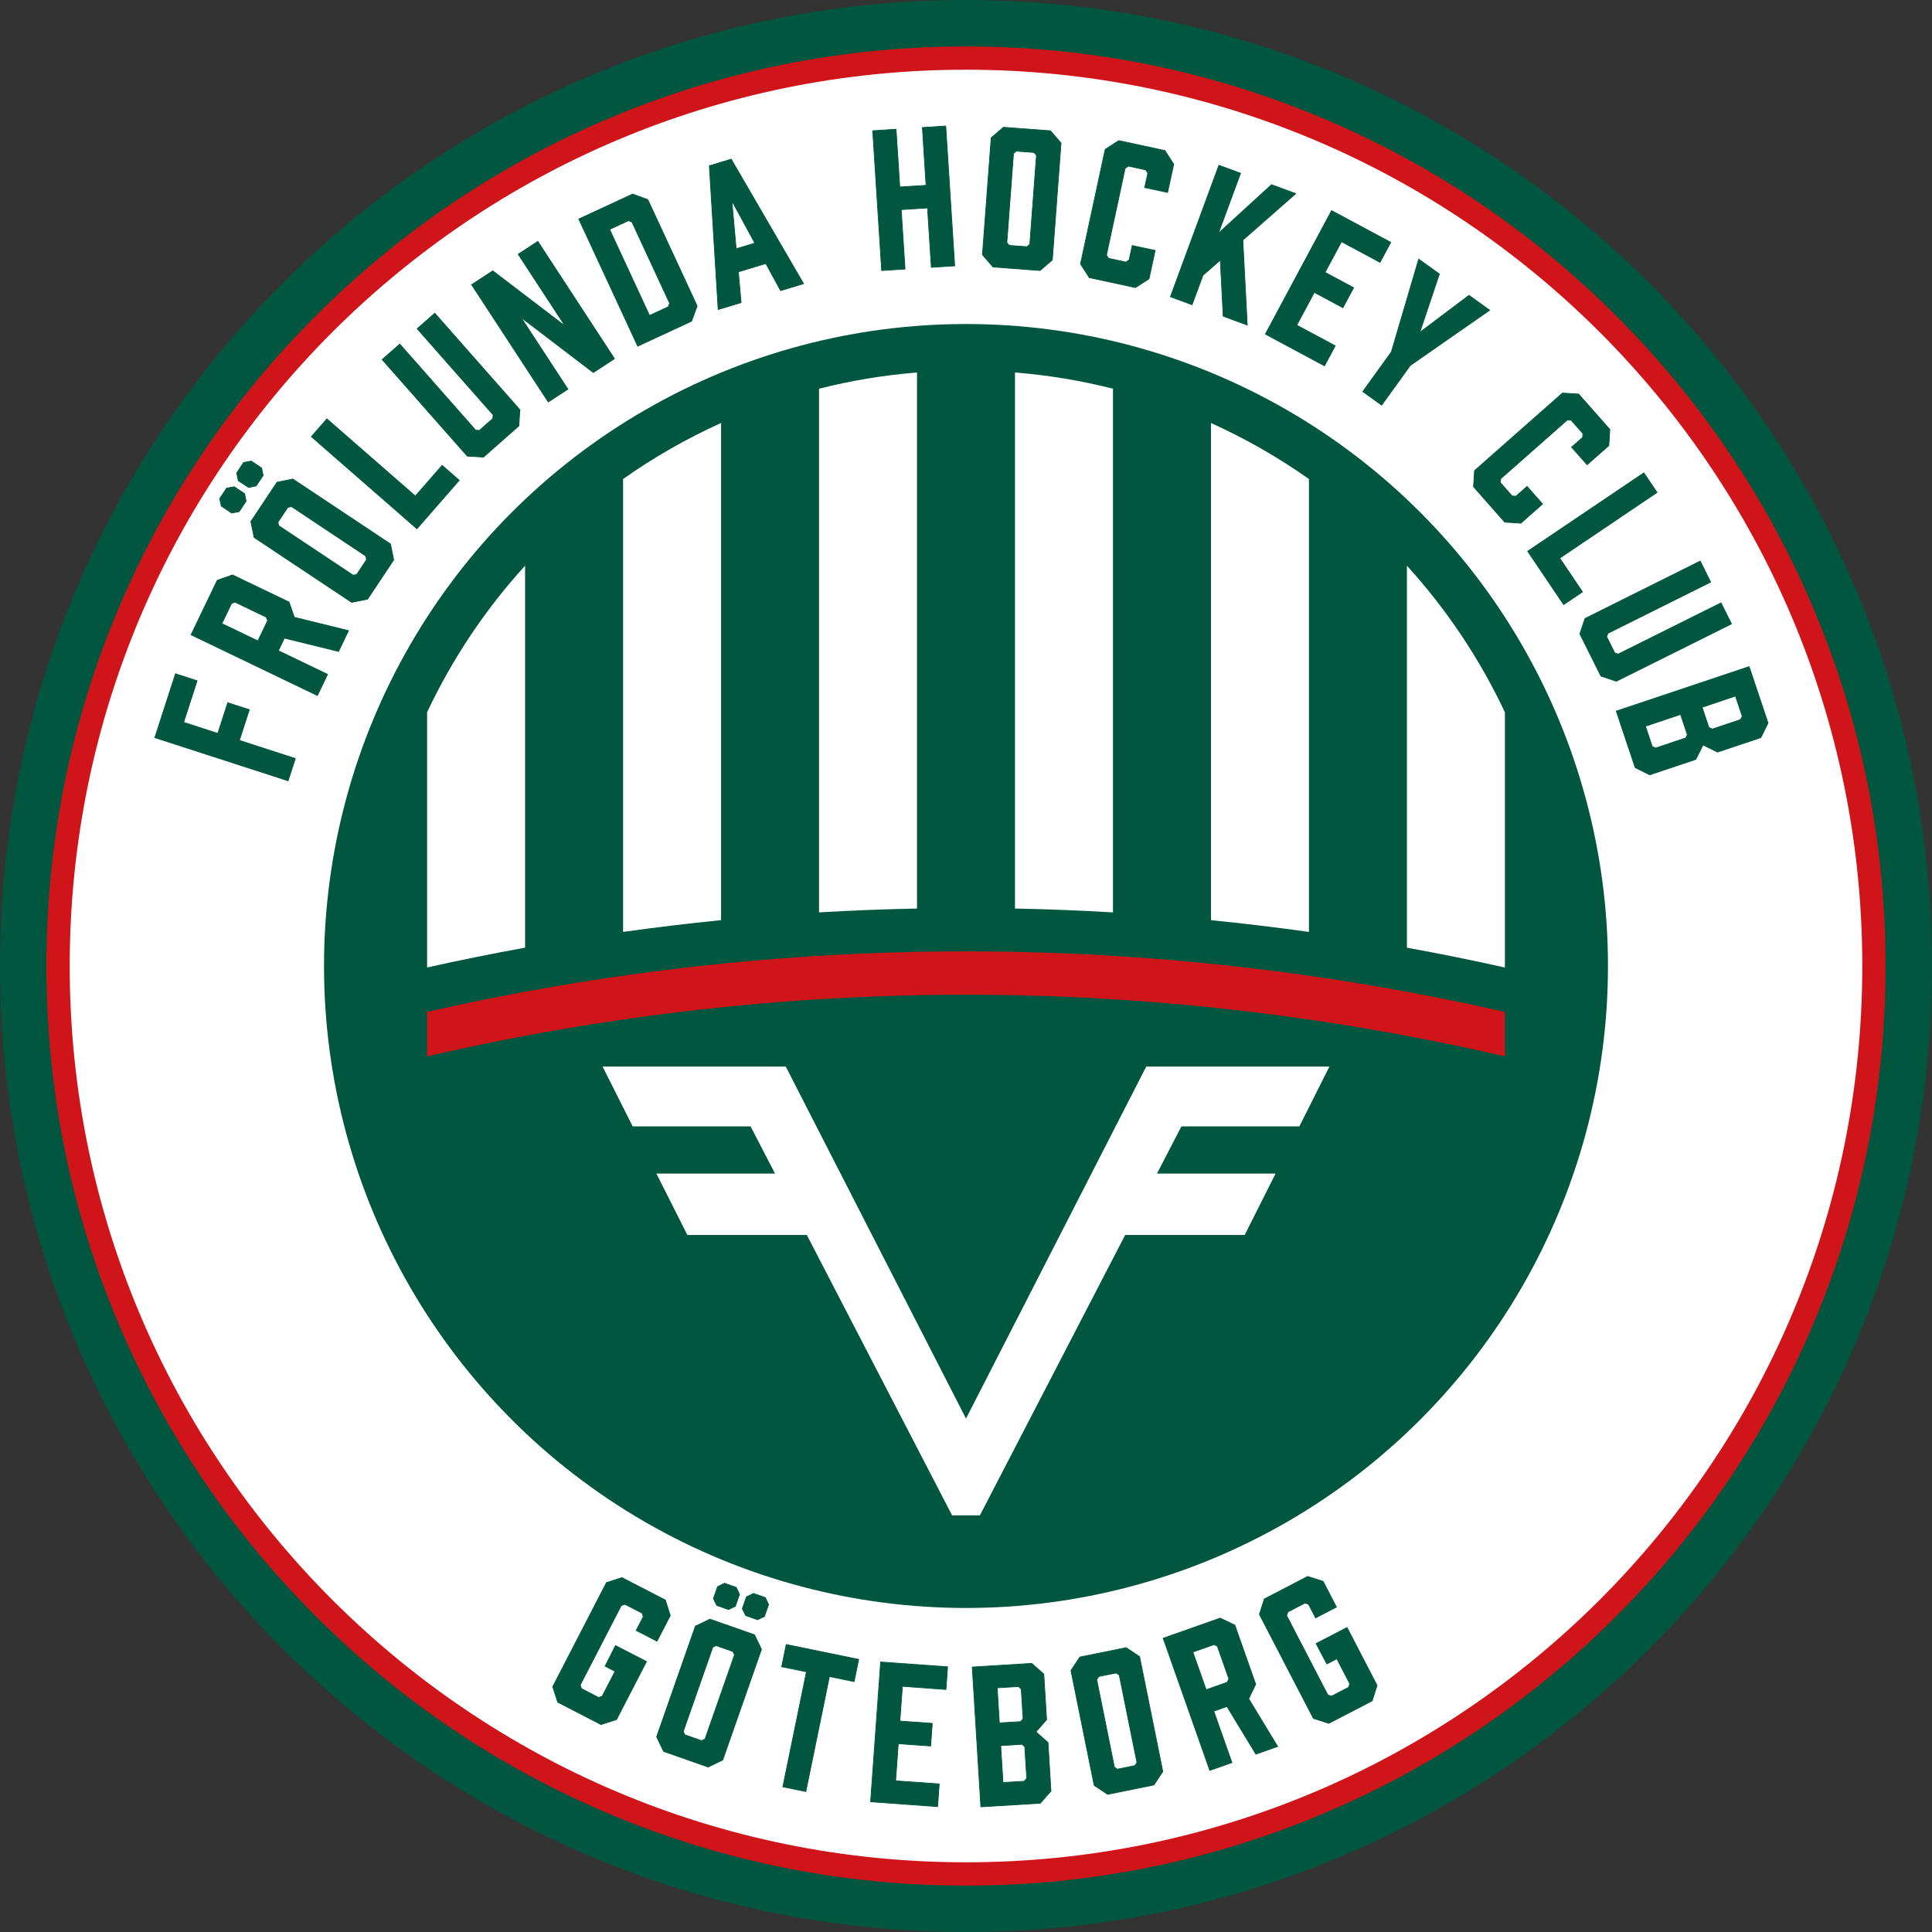 <svg viewBox="0 0 623.62 623.62" xmlns="http://www.w3.org/2000/svg" data-name="Frolunda HC Logo" id="Frolunda_HC_Logo">
  <rect x="0" y="0" width="623.62" height="623.62" fill="#333333" stroke="none"/>
  <defs>
    <style>
      .cls-1 {
        fill: #fff;
      }

      .cls-2 {
        fill: #00563f;
      }

      .cls-3 {
        fill: #cf141a;
      }
    </style>
  </defs>
  <circle r="303.25" cy="311.81" cx="311.81" class="cls-1" data-name="Background Circle White" id="Background_Circle_White"></circle>
  <circle r="207.22" cy="311.81" cx="311.81" class="cls-2" data-name="Inner Circle Green" id="Inner_Circle_Green"></circle>
  <path d="M454.13,182.6c12.89,14.17,23.49,30.04,31.63,47.32v82.38c-10.5-2.34-21.04-4.48-31.63-6.4v-123.3ZM390.88,297.02c10.57,1.05,21.11,2.32,31.63,3.79v-146.19c-9.92-7-20.49-13.05-31.63-18.08v160.47ZM327.62,293.26c10.55.21,21.09.62,31.63,1.25V125.47c-10.35-2.63-20.91-4.37-31.63-5.24v173.02ZM264.37,294.51c10.53-.63,21.08-1.04,31.63-1.25V120.23c-10.72.87-21.28,2.61-31.63,5.24v169.04ZM201.12,300.81c10.52-1.47,21.06-2.74,31.63-3.8v-160.47c-11.14,5.03-21.71,11.07-31.63,18.08v146.19ZM137.86,312.29c10.5-2.34,21.04-4.48,31.63-6.4v-123.3c-12.89,14.17-23.49,30.04-31.63,47.32v82.38Z" class="cls-1" data-name="White Pillars" id="White_Pillars"></path>
  <path d="M485.76,340.99l-1.57-.36c-56.46-12.97-114.45-19.55-172.38-19.55s-115.92,6.58-172.38,19.55l-1.57.36v-14.35c56.99-12.97,115.51-19.55,173.95-19.55s116.96,6.58,173.95,19.55v14.35Z" class="cls-3" data-name="Red Line" id="Red_Line"></path>
  <g data-name="Text 0.25" id="Text_0.25">
    <g>
      <g>
        <path d="M195.79,510.84l4.97-1.59,14.01,7.23,1.59,4.97-4.29,8.3-6.71-3.47,2.27-4.39-.33-1.18-5.55-2.87-1.2.38-13.24,25.64.38,1.2,5.55,2.87,1.15-.41,4.15-8.04-3.23-1.67,3.36-6.64,9.99,5.16-9.66,18.72-4.97,1.59-14.01-7.23-1.59-4.97,17.36-33.63Z" class="cls-2"></path>
        <path d="M194.01,556.8l-.05-.02-14.06-7.26-1.62-5.07.02-.05,17.38-33.67,5.07-1.62.05.02,14.06,7.26,1.62,5.07-.02.05-4.34,8.41-.11-.06-6.83-3.52,2.3-4.46-.3-1.08-5.46-2.82-1.1.35-13.19,25.55.35,1.1,5.46,2.82,1.05-.38,4.07-7.88-3.22-1.67.06-.11,3.42-6.75,10.22,5.27-.06.11-9.69,18.76-5.07,1.62ZM180.12,549.35l13.92,7.19,4.87-1.55,9.58-18.56-9.77-5.04-3.25,6.41,3.23,1.67-4.23,8.19-1.25.45-.05-.02-5.6-2.89-.42-1.3.02-.05,13.26-25.69,1.3-.42.05.02,5.6,2.89.36,1.28-.02.04-2.21,4.28,6.49,3.35,4.2-8.14-1.55-4.87-13.92-7.19-4.87,1.55-17.31,33.53,1.55,4.87Z" class="cls-2"></path>
      </g>
      <g>
        <path d="M233.28,568.1l-4.7,2.26-14.38-5.04-2.26-4.7,12.51-35.71,4.7-2.26,14.38,5.04,2.26,4.7-12.51,35.71ZM231.15,531.17l-1.06.51-9.54,27.23.51,1.06,5.39,1.89,1.12-.49,9.54-27.23-.57-1.08-5.39-1.89ZM238.7,514.65l-1.34,3.82-2.2,1.06-3.82-1.34-1.06-2.2,1.34-3.82,2.22-1.11,3.82,1.34,1.04,2.25ZM248.08,517.94l-1.34,3.82-2.2,1.06-3.82-1.34-1.11-2.22,1.34-3.82,2.27-1.09,3.82,1.34,1.04,2.25Z" class="cls-2"></path>
        <path d="M228.59,570.5l-.05-.02-14.42-5.05-.02-.05-2.28-4.75,12.54-35.81,4.79-2.31.05.02,14.42,5.05,2.31,4.79-12.54,35.81-4.79,2.31ZM214.3,565.23l14.28,5,4.61-2.22,12.48-35.62-2.22-4.61-14.28-5-4.61,2.22-12.48,35.62,2.22,4.61ZM226.46,562l-.05-.02-5.44-1.91-.56-1.15,9.57-27.33,1.16-.56.05.02,5.44,1.91.61,1.17-.02.05-9.56,27.29-1.21.53ZM221.15,559.88l5.29,1.85,1.02-.45,9.5-27.13-.52-.99-5.3-1.86-.97.47-9.5,27.14.47.97ZM244.55,522.95l-.05-.02-3.87-1.35-1.16-2.31,1.37-3.92,2.37-1.14.05.02,3.87,1.35.02.05,1.06,2.3-1.37,3.92-2.29,1.1ZM240.81,521.37l3.72,1.3,2.1-1.01,1.3-3.72-.99-2.16-3.72-1.3-2.18,1.05-1.3,3.72,1.07,2.12ZM235.17,519.66l-.05-.02-3.87-1.35-1.1-2.29,1.37-3.92,2.31-1.16,3.92,1.37.02.05,1.06,2.3-1.37,3.92-2.29,1.1ZM231.44,518.09l3.72,1.3,2.1-1.01,1.3-3.72-.99-2.16-3.72-1.3-2.13,1.07-1.3,3.72,1.01,2.11Z" class="cls-2"></path>
      </g>
      <g>
        <path d="M267.71,541.15l-7.61,37.13-7.4-1.52,7.61-37.13-7.99-1.64,1.47-7.17,23.37,4.79-1.47,7.17-7.99-1.64Z" class="cls-2"></path>
        <path d="M260.2,578.43l-.12-.03-7.53-1.54.02-.12,7.59-37.01-7.99-1.64.02-.12,1.5-7.29.12.03,23.5,4.82-.02.12-1.49,7.29-.12-.03-7.86-1.61-7.61,37.13ZM252.84,576.66l7.16,1.47,7.61-37.13.12.03,7.86,1.61,1.42-6.92-23.13-4.74-1.42,6.92,7.99,1.64-.02.12-7.59,37.01Z" class="cls-2"></path>
      </g>
      <g>
        <path d="M284.26,536.48l21.61,1.55-.52,7.3-14.07-1.01-.8,11.22,10.45.75-.52,7.3-10.45-.75-.86,11.99,14.07,1.01-.52,7.3-21.61-1.55,3.24-45.11Z" class="cls-2"></path>
        <path d="M302.74,583.27h-.12s-21.73-1.57-21.73-1.57v-.12s3.25-45.24,3.25-45.24h.12s21.73,1.57,21.73,1.57v.12s-.54,7.43-.54,7.43h-.12s-13.94-1.01-13.94-1.01l-.79,10.97,10.45.75v.12s-.54,7.43-.54,7.43l-10.45-.75-.84,11.74,14.07,1.01v.12s-.54,7.43-.54,7.43ZM281.16,581.47l21.36,1.53.51-7.05-14.07-1.01v-.12s.88-12.11.88-12.11l10.45.75.51-7.05-10.45-.75v-.12s.82-11.34.82-11.34h.12s13.94,1.01,13.94,1.01l.51-7.05-21.36-1.53-3.22,44.86Z" class="cls-2"></path>
      </g>
      <g>
        <path d="M336.93,540.36l.9,14.73-3.46,3.91,3.91,3.46.96,15.68-3.46,3.91-19.18,1.17-2.76-45.13,19.18-1.17,3.91,3.46ZM330.24,554.78l-.58-9.56-.89-.84-6.89.42.69,11.34,6.89-.42.78-.94ZM323.02,563.45l.73,11.94,6.89-.42.78-.94-.62-10.21-.88-.78-6.89.42Z" class="cls-2"></path>
        <path d="M316.48,583.35v-.12s-2.78-45.26-2.78-45.26h.12s19.23-1.18,19.23-1.18l.04.03,3.95,3.49v.05s.91,14.78.91,14.78l-.03.04-3.37,3.81,3.85,3.41v.05s.96,15.73.96,15.73l-.03.04-3.49,3.95h-.05s-19.31,1.18-19.31,1.18ZM313.97,538.2l2.75,44.88,19-1.16,3.39-3.83-.95-15.57-3.96-3.51,3.51-3.96-.89-14.62-3.83-3.39-19.01,1.16ZM323.63,575.52v-.12s-.75-12.06-.75-12.06l7.07-.43.96.85v.05s.63,10.26.63,10.26l-.84,1.02h-.05s-7.01.43-7.01.43ZM323.15,563.56l.71,11.69,6.71-.41.71-.86-.62-10.11-.8-.71-6.71.41ZM322.45,556.27l-.71-11.59,7.07-.43.96.91.59,9.66-.84,1.02h-.05s-7.01.43-7.01.43ZM322.01,544.92l.68,11.09,6.71-.41.71-.86-.58-9.46-.81-.77-6.71.41Z" class="cls-2"></path>
      </g>
      <g>
        <path d="M375.34,571.81l-2.89,4.35-14.93,3.02-4.35-2.88-7.49-37.09,2.88-4.35,14.93-3.02,4.35,2.89,7.49,37.09ZM354.64,541.15l-.65.98,5.71,28.29.98.65,5.6-1.13.71-.99-5.71-28.29-1.04-.64-5.6,1.13Z" class="cls-2"></path>
        <path d="M357.5,579.31l-.04-.03-4.39-2.91v-.05s-7.51-37.14-7.51-37.14l.03-.04,2.91-4.39h.05s14.98-3.04,14.98-3.04l.04.03,4.39,2.92v.05s7.51,37.14,7.51,37.14l-.03.04-2.92,4.39h-.05s-14.98,3.04-14.98,3.04ZM353.29,576.21l4.26,2.83,14.83-3,2.83-4.26-7.47-36.99-4.26-2.83-14.83,3-2.83,4.26,7.47,36.99ZM360.66,571.2l-1.07-.71v-.05s-5.73-28.34-5.73-28.34l.71-1.07h.05s5.65-1.15,5.65-1.15l1.13.69v.05s5.73,28.34,5.73,28.34l-.77,1.08-5.7,1.15ZM359.81,570.34l.9.59,5.5-1.11.65-.91-5.69-28.18-.95-.59-5.5,1.11-.59.9,5.69,28.18Z" class="cls-2"></path>
      </g>
      <g>
        <path d="M375.45,528.8l18.41-6.49,4.71,2.25,6.73,19.08-2.25,4.71,9.34,15.39-7.01,2.47-9.34-15.38-4.27,1.5,5.86,16.61-7.13,2.51-15.04-42.65ZM396.66,541.89l-3.72-10.55-1.06-.51-6.85,2.41,4.29,12.18,6.85-2.41.49-1.12Z" class="cls-2"></path>
        <path d="M390.42,571.61l-.04-.12-15.08-42.77.12-.04,18.46-6.51,4.8,2.3.02.05,6.75,19.13-2.25,4.69,9.38,15.46-.14.05-7.11,2.51-9.34-15.38-4.05,1.43,5.86,16.61-.12.04-7.25,2.55ZM375.61,528.88l14.96,42.42,6.89-2.43-5.86-16.61.12-.04,4.36-1.54,9.34,15.38,6.77-2.39-9.29-15.31.03-.06,2.23-4.66-6.69-18.98-4.61-2.21-18.24,6.43ZM389.25,545.59l-.04-.12-4.34-12.3.12-.04,6.9-2.43,1.16.55.02.05,3.74,10.6-.53,1.21-.05.02-6.96,2.46ZM385.19,533.32l4.21,11.94,6.68-2.35.45-1.02-3.69-10.46-.97-.46-6.68,2.36Z" class="cls-2"></path>
      </g>
      <g>
        <path d="M406.51,521.1l1.58-4.97,14-7.26,4.97,1.58,4.3,8.29-6.71,3.48-2.27-4.38-1.15-.41-5.54,2.88-.38,1.2,13.29,25.61,1.2.38,5.54-2.88.33-1.18-4.17-8.03-3.22,1.67-3.48-6.57,9.98-5.18,9.7,18.7-1.58,4.97-13.99,7.26-4.97-1.58-17.43-33.59Z" class="cls-2"></path>
        <path d="M428.93,556.39l-5.07-1.61-.02-.05-17.45-33.63,1.61-5.07.05-.02,14.04-7.29,5.07,1.61.02.05,4.36,8.4-6.93,3.6-2.31-4.45-1.05-.37-5.45,2.83-.35,1.11,13.24,25.52,1.1.35,5.45-2.83.3-1.08-4.08-7.87-3.22,1.67-3.59-6.79.11-.06,10.09-5.24.06.11,9.72,18.74-1.61,5.07-.05.02-14.04,7.29ZM424.03,554.58l4.88,1.54,13.9-7.21,1.54-4.88-9.62-18.54-9.76,5.06,3.36,6.35,3.22-1.67,4.25,8.18-.36,1.28-.05.03-5.59,2.9-1.3-.41-.02-.05-13.31-25.66.41-1.3.05-.02,5.59-2.9.05.02,1.2.42.02.04,2.22,4.27,6.48-3.37-4.22-8.13-4.87-1.54-13.9,7.21-1.54,4.88,17.38,33.5Z" class="cls-2"></path>
      </g>
    </g>
    <g>
      <g>
        <path d="M63.61,219.74l-4.34,13.42,11.04,3.57,3.21-9.91,6.96,2.25-3.21,9.91,18.06,5.85-2.33,7.19-43.02-13.93,6.67-20.61,6.96,2.25Z" class="cls-2"></path>
        <path d="M93.08,252.18l-.12-.04-43.14-13.97.04-.12,6.71-20.72.12.04,7.08,2.29-.04.12-4.31,13.3,10.8,3.5,3.21-9.91.12.04,7.08,2.29-.04.12-3.17,9.79,18.06,5.85-.04.12-2.37,7.31ZM50.13,238.01l42.79,13.85,2.25-6.95-18.06-5.85.04-.12,3.17-9.79-6.73-2.18-3.21,9.91-.12-.04-11.16-3.61.04-.12,4.31-13.3-6.73-2.18-6.59,20.37Z" class="cls-2"></path>
      </g>
      <g>
        <path d="M61.68,204.91l8.45-17.59,4.92-1.73,18.24,8.76,1.73,4.92,17.47,4.3-3.22,6.7-17.47-4.3-1.96,4.08,15.88,7.63-3.27,6.81-40.76-19.59ZM85.95,199.2l-10.08-4.85-1.11.39-3.14,6.54,11.64,5.59,3.14-6.54-.44-1.14Z" class="cls-2"></path>
        <path d="M102.5,224.66l-40.99-19.7,8.53-17.75.05-.02,4.97-1.74.05.02,18.28,8.78.02.05,1.71,4.86,17.56,4.32-3.33,6.93-.1-.02-17.38-4.28-1.86,3.87,15.88,7.63-3.38,7.04ZM61.85,204.85l40.54,19.48,3.17-6.59-15.88-7.63,2.06-4.28.1.02,17.38,4.28,3.11-6.47-17.39-4.28-1.73-4.94-18.14-8.72-4.83,1.69-8.38,17.43ZM83.3,207.05l-11.86-5.7,3.22-6.7,1.21-.42,10.17,4.89.48,1.23-3.22,6.71ZM71.77,201.23l11.41,5.48,3.07-6.38-.41-1.04-9.99-4.8-1.01.36-3.07,6.38Z" class="cls-2"></path>
      </g>
      <g>
        <path d="M75.59,157.12l3.37,2.24.48,2.39-2.24,3.37-2.39.48-3.37-2.24-.53-2.43,2.24-3.37,2.44-.45ZM81.09,148.85l3.37,2.24.48,2.39-2.24,3.37-2.43.53-3.37-2.24-.5-2.48,2.24-3.37,2.44-.45ZM126.04,175.6l1.03,5.12-8.44,12.68-5.12,1.03-31.51-20.96-1.03-5.12,8.44-12.68,5.12-1.03,31.51,20.96ZM89.72,168.53l.23,1.16,24.03,15.98,1.16-.23,3.16-4.76-.2-1.2-24.03-15.99-1.19.28-3.16,4.76Z" class="cls-2"></path>
        <path d="M113.49,194.56l-.04-.03-31.55-20.99-1.05-5.22.03-.04,8.47-12.73,5.22-1.05.04.03,31.55,20.99,1.05,5.22-.03.04-8.47,12.73-5.22,1.05ZM82.12,173.39l31.42,20.9,5.01-1.01,8.38-12.6-1.01-5.01-31.42-20.9-5.01,1.01-8.38,12.6,1.01,5.01ZM113.96,185.8l-.04-.03-24.07-16.01-.25-1.26,3.22-4.84,1.29-.31.05.03,24.07,16.02.22,1.31-3.22,4.84-1.26.25ZM90.07,169.61l23.94,15.93,1.05-.21,3.11-4.67-.18-1.1-23.94-15.93-1.09.26-3.11,4.67.21,1.05ZM74.78,165.74l-3.45-2.3-.55-2.53.03-.04,2.27-3.41,2.54-.47,3.45,2.3.5,2.49-2.3,3.46-2.49.5ZM71.54,163.29l3.28,2.18,2.29-.46,2.18-3.28-.46-2.29-3.28-2.18-2.34.43-2.18,3.28.51,2.32ZM80.25,157.51l-.04-.03-3.41-2.27-.52-2.58,2.3-3.46,2.54-.47,3.45,2.3.5,2.49-2.3,3.45-2.53.55ZM77.02,155.06l3.28,2.18,2.32-.51,2.18-3.28-.46-2.29-3.28-2.18-2.34.43-2.18,3.28.48,2.37Z" class="cls-2"></path>
      </g>
      <g>
        <path d="M134.58,170.68l-34.07-29.73,5.01-5.74,28.56,24.92,8.65-9.91,5.51,4.81-13.65,15.65Z" class="cls-2"></path>
        <path d="M134.59,170.86l-.09-.08-34.17-29.82,5.17-5.93.09.08,28.46,24.84,8.65-9.91,5.7,4.98-.08.09-13.74,15.74ZM100.68,140.94l33.88,29.57,13.49-15.46-5.33-4.65-8.65,9.91-.09-.08-28.46-24.84-4.84,5.55Z" class="cls-2"></path>
      </g>
      <g>
        <path d="M167.46,137.47l-11.43,10.07-5.21-.33-27.47-31.15,5.67-5,24.52,27.81,1.18.07,4.37-3.86.07-1.18-24.52-27.81,5.67-5,27.47,31.15-.33,5.21Z" class="cls-2"></path>
        <path d="M156.08,147.67h-.05s-5.26-.33-5.26-.33l-.03-.04-27.55-31.25,5.86-5.16.08.09,24.48,27.77,1.07.07,4.3-3.79.07-1.07-24.56-27.86,5.86-5.16.08.09,27.5,31.19v.05s-.33,5.26-.33,5.26l-.04.03-11.46,10.11ZM150.88,147.09l5.1.32,11.35-10.01.32-5.1-27.35-31.02-5.48,4.83,24.47,27.75-.08,1.28-.04.03-4.41,3.89-1.28-.08-.03-.04-24.43-27.71-5.48,4.83,27.35,31.02Z" class="cls-2"></path>
      </g>
      <g>
        <path d="M152.23,91.89l6.82-4.46,23.39,17.84-15.17-23.21,6.33-4.14,24.75,37.85-6.82,4.46-23.39-17.84,15.17,23.21-6.33,4.14-24.75-37.85Z" class="cls-2"></path>
        <path d="M176.94,129.92l-24.88-38.06,7-4.58.07.05,22.81,17.4-14.84-22.7,6.53-4.27,24.88,38.06-7,4.58-.07-.05-22.81-17.4,14.84,22.7-6.53,4.27ZM152.4,91.93l24.61,37.64,6.12-4-15.5-23.71,23.9,18.22,6.65-4.34-24.61-37.64-6.12,4,15.5,23.71-23.9-18.22-6.65,4.34Z" class="cls-2"></path>
      </g>
      <g>
        <path d="M209.11,64.43l15.92,34.33-1.8,4.9-17.38,8.06-19.02-41.03,17.38-8.06,4.9,1.8ZM216.13,97.84l-12.14-26.18-1.13-.46-6.1,2.83,12.89,27.8,6.1-2.83.38-1.16Z" class="cls-2"></path>
        <path d="M205.78,111.89l-.05-.11-19.07-41.14.11-.05,17.43-8.08.05.02,4.95,1.81.02.05,15.94,34.38-.02.05-1.81,4.95-.05.02-17.5,8.11ZM186.99,70.76l18.91,40.8,17.22-7.98,1.76-4.8-15.87-34.24-4.8-1.76-17.22,7.98ZM209.59,101.99l-.05-.11-12.94-27.92,6.26-2.9,1.23.5.02.04,12.16,26.23-.41,1.26-6.26,2.9ZM196.93,74.09l12.78,27.58,5.94-2.75.35-1.06-12.1-26.09-1.03-.42-5.94,2.75Z" class="cls-2"></path>
      </g>
      <g>
        <path d="M238.32,87.74l.89,9.93-7.4,2.24-2.84-46.39,7.06-2.14,23.35,40.19-7.41,2.24-4.76-8.76-8.89,2.69ZM236.23,64.81l1.39,15.5,6.04-1.83-7.43-13.67Z" class="cls-2"></path>
        <path d="M231.69,100.07v-.16s-2.86-46.49-2.86-46.49l7.25-2.19.05.09,23.43,40.33-7.65,2.31-.05-.09-4.71-8.67-8.69,2.63.89,9.93-.1.03-7.56,2.29ZM229.1,53.6l2.82,46.14,7.16-2.16-.89-9.93.1-.03,8.98-2.72.05.09,4.71,8.67,7.16-2.16-23.22-39.97-6.87,2.08ZM237.51,80.46l-1.46-16.25,7.79,14.33-6.33,1.92ZM236.41,65.4l1.32,14.74,5.74-1.74-7.07-13Z" class="cls-2"></path>
      </g>
      <g>
        <path d="M290.43,60.36l8.49-.54-1.19-18.65,7.54-.48,2.89,45.13-7.54.48-1.23-19.18-8.49.54,1.23,19.18-7.54.48-2.89-45.13,7.54-.48,1.19,18.65Z" class="cls-2"></path>
        <path d="M284.47,87.47v-.12s-2.9-45.26-2.9-45.26l7.79-.5v.12s1.19,18.52,1.19,18.52l8.24-.53-1.19-18.65,7.79-.5v.12s2.9,45.26,2.9,45.26l-7.79.5v-.12s-1.23-19.06-1.23-19.06l-8.24.53,1.23,19.18-7.79.5ZM281.83,42.31l2.87,44.88,7.29-.47-1.23-19.18,8.74-.56v.12s1.23,19.06,1.23,19.06l7.29-.47-2.87-44.88-7.29.47,1.19,18.65-8.74.56v-.12s-1.19-18.52-1.19-18.52l-7.29.47Z" class="cls-2"></path>
      </g>
      <g>
        <path d="M339.67,83.9l-3.95,3.4-15.19-1.13-3.4-3.95,2.81-37.74,3.95-3.4,15.19,1.13,3.41,3.95-2.81,37.74ZM328.03,48.78l-.89.77-2.15,28.78.77.89,5.7.42.95-.76,2.15-28.78-.83-.9-5.7-.42Z" class="cls-2"></path>
        <path d="M335.76,87.44l-15.29-1.14-.03-.04-3.44-3.99v-.05s2.82-37.79,2.82-37.79l4.03-3.47,15.29,1.14.03.04,3.44,3.99v.05s-2.82,37.79-2.82,37.79l-4.03,3.47ZM320.59,86.05l15.09,1.12,3.88-3.34,2.81-37.64-3.34-3.88-15.09-1.12-3.87,3.34-2.81,37.64,3.34,3.88ZM331.5,79.78h-.05s-5.75-.43-5.75-.43l-.84-.97v-.05s2.15-28.83,2.15-28.83l.97-.84,5.8.43.9.97v.05s-2.15,28.83-2.15,28.83l-1.03.83ZM325.82,79.1l5.6.42.87-.7,2.14-28.67-.76-.82-5.6-.42-.81.7-2.14,28.68.7.81Z" class="cls-2"></path>
      </g>
      <g>
        <path d="M356.74,48.23l4.38-2.83,14.89,3.2,2.83,4.38-1.96,9.13-7.39-1.59,1-4.65-.68-1.06-5.59-1.2-1.06.69-6.03,28.04.68,1.06,5.59,1.2,1.06-.69,1-4.65,7.39,1.59-1.96,9.13-4.38,2.83-14.89-3.2-2.83-4.38,7.96-37Z" class="cls-2"></path>
        <path d="M366.53,92.95h-.05s-14.95-3.23-14.95-3.23l-.03-.04-2.86-4.43v-.05s7.98-37.05,7.98-37.05l.04-.03,4.43-2.86h.05s14.95,3.23,14.95,3.23l.03.04,2.86,4.43v.05s-2,9.26-2,9.26l-7.63-1.64,1.02-4.73-.63-.97-5.48-1.18-.97.63-6.01,27.94.63.97,5.48,1.18.97-.63,1.02-4.73,7.63,1.64-2,9.31-4.47,2.89ZM351.69,89.5l14.79,3.18,4.3-2.78,1.93-8.96-7.15-1.54-.99,4.58-1.15.74h-.05s-5.64-1.22-5.64-1.22l-.74-1.15v-.05s6.05-28.09,6.05-28.09l1.15-.74h.05s5.64,1.22,5.64,1.22l.74,1.15-.99,4.58,7.14,1.54,1.93-8.96-2.78-4.3-14.79-3.18-4.3,2.77-7.94,36.9,2.78,4.3Z" class="cls-2"></path>
      </g>
      <g>
        <path d="M402.6,104.92l-7.76-2.86-.94-18.1-5.61,4.91-3.5,9.49-6.98-2.57,15.64-42.43,6.98,2.57-7.14,19.37,17.14-15.69,7.82,2.88-17.08,15.01,1.43,27.42Z" class="cls-2"></path>
        <path d="M402.73,105.11l-.18-.07-7.84-2.89v-.08s-.93-17.85-.93-17.85l-5.4,4.72-3.53,9.58-7.21-2.66.04-.12,15.69-42.55,7.21,2.66-.04.12-6.96,18.89,16.81-15.39,8.09,2.98-.16.14-17.03,14.97,1.44,27.55ZM394.96,101.97l7.51,2.77-1.43-27.29.04-.04,16.92-14.87-7.55-2.78-17.46,15.99.18-.48,7.1-19.26-6.75-2.49-15.56,42.2,6.74,2.49,3.47-9.4.02-.02,5.81-5.08v.26s.95,18.02.95,18.02Z" class="cls-2"></path>
      </g>
      <g>
        <path d="M429.82,68l19.09,10.24-3.46,6.45-12.43-6.66-5.32,9.91,9.23,4.95-3.46,6.45-9.23-4.95-5.68,10.59,12.43,6.66-3.46,6.45-19.09-10.24,21.37-39.86Z" class="cls-2"></path>
        <path d="M427.59,118.26l-.11-.06-19.2-10.3.06-.11,21.43-39.97.11.06,19.2,10.3-.06.11-3.52,6.56-.11-.06-12.32-6.61-5.2,9.69,9.23,4.95-.06.11-3.52,6.56-.11-.06-9.12-4.89-5.56,10.37,12.43,6.66-.06.11-3.52,6.56ZM408.62,107.81l18.87,10.12,3.34-6.23-12.43-6.66.06-.11,5.74-10.7.11.06,9.12,4.89,3.34-6.23-9.23-4.95.06-.11,5.38-10.02.11.06,12.32,6.61,3.34-6.23-18.87-10.12-21.25,39.64Z" class="cls-2"></path>
      </g>
      <g>
        <path d="M439.89,126.39l9.22-12.79,8.82-29.95,6.66,4.8-6.32,18.84,15.88-11.96,6.66,4.8-25.62,17.84-9.22,12.79-6.08-4.38Z" class="cls-2"></path>
        <path d="M446,130.95l-.1-.07-6.18-4.46,9.28-12.88,8.87-30.1.14.1,6.74,4.86-.03.09-6.19,18.46,15.63-11.77.08.05,6.8,4.9-25.75,17.93-9.28,12.88ZM440.06,126.36l5.88,4.24,9.18-12.72,25.48-17.74-6.44-4.64-16.13,12.14,6.42-19.14-6.44-4.64-8.79,29.82-9.15,12.69Z" class="cls-2"></path>
      </g>
      <g>
        <path d="M504.34,126.87l5.21.33,10.08,11.42-.33,5.21-7,6.18-5-5.67,3.57-3.15.08-1.26-3.78-4.28-1.26-.08-21.51,18.98-.08,1.26,3.78,4.28,1.26.08,3.57-3.15,5,5.67-7,6.18-5.21-.33-10.08-11.42.33-5.21,28.38-25.04Z" class="cls-2"></path>
        <path d="M490.96,168.99h-.05s-5.26-.33-5.26-.33l-.03-.04-10.11-11.46v-.05s.33-5.26.33-5.26l.04-.03,28.42-25.07h.05s5.26.33,5.26.33l.03.04,10.11,11.46v.05s-.33,5.26-.33,5.26l-.04.03-7.1,6.26-5.17-5.85,3.62-3.2.07-1.16-3.71-4.21-1.16-.07-21.43,18.91-.07,1.16,3.71,4.21,1.16.07,3.62-3.2,5.17,5.85-7.14,6.3ZM485.77,168.42l5.1.32,6.87-6.06-4.83-5.48-3.51,3.1-1.36-.09-.03-.04-3.81-4.32.08-1.36.04-.03,21.54-19.01,1.36.08.03.04,3.81,4.32-.09,1.36-.04.03-3.48,3.07,4.83,5.48,6.87-6.06.32-5.1-10.01-11.34-5.1-.32-28.3,24.97-.32,5.1,10.01,11.34Z" class="cls-2"></path>
      </g>
      <g>
        <path d="M493.11,177.93l37.49-25.29,4.26,6.31-31.42,21.2,7.35,10.9-6.07,4.09-11.61-17.22Z" class="cls-2"></path>
        <path d="M504.69,195.32l-.07-.1-11.68-17.32,37.7-25.43.07.1,4.33,6.42-31.42,21.2,7.35,10.9-6.28,4.23ZM493.29,177.97l11.47,17.01,5.86-3.95-7.35-10.9,31.42-21.2-4.12-6.11-37.28,25.15Z" class="cls-2"></path>
      </g>
      <g>
        <path d="M516.75,218.23l-6.79-13.64,1.66-4.95,37.18-18.52,3.37,6.77-33.19,16.53-.38,1.12,2.6,5.22,1.12.37,33.19-16.53,3.37,6.76-37.18,18.52-4.95-1.66Z" class="cls-2"></path>
        <path d="M521.71,220.02l-.05-.02-5-1.67-.02-.05-6.82-13.68.02-.05,1.67-5,.05-.02,37.29-18.58.06.11,3.43,6.88-.11.06-33.14,16.51-.34,1.02,2.55,5.13,1.02.34,33.25-16.56.06.11,3.43,6.88-.11.06-37.23,18.54ZM516.84,218.13l4.85,1.62,37.02-18.44-3.26-6.54-33.12,16.5-1.22-.41-.02-.05-2.62-5.27.41-1.22.05-.02,33.07-16.48-3.26-6.54-37.02,18.44-1.63,4.85,6.75,13.54Z" class="cls-2"></path>
      </g>
      <g>
        <path d="M568.37,238.07l-13.99,4.69-4.67-2.33-2.33,4.67-14.9,4.99-4.67-2.33-6.1-18.23,42.88-14.36,6.1,18.23-2.33,4.67ZM542.46,230.61l-11.34,3.8,2.19,6.55,1.11.51,9.71-3.25.53-1.05-2.19-6.55ZM552.71,235.34l9.08-3.04.58-1.07-2.19-6.55-10.78,3.61,2.19,6.55,1.11.51Z" class="cls-2"></path>
        <path d="M532.47,250.22l-4.76-2.37-.02-.05-6.14-18.34.12-.04,43-14.4.04.12,6.12,18.27-.02.05-2.35,4.72-.05.02-14.04,4.7-4.6-2.29-2.29,4.6-.05.02-14.95,5ZM527.91,247.66l4.58,2.28,14.8-4.95,2.36-4.73,4.73,2.36,13.9-4.65,2.28-4.58-6.05-18.06-42.65,14.28,6.05,18.06ZM534.42,241.59l-1.21-.55-.02-.05-2.23-6.66.12-.04,11.46-3.84.04.12,2.21,6.59-.57,1.15-.05.02-9.75,3.26ZM533.41,240.86l1.02.46,9.61-3.22.48-.96-2.14-6.38-11.1,3.72,2.13,6.38ZM552.7,235.47l-1.21-.55-.02-.05-2.23-6.66.12-.04,10.9-3.65.04.12,2.21,6.6-.63,1.16-9.18,3.07ZM551.7,234.74l1.02.46,8.99-3.01.53-.98-2.13-6.38-10.54,3.53,2.13,6.38Z" class="cls-2"></path>
      </g>
    </g>
  </g>
  <polygon points="429.12 344.27 369.99 344.27 311.81 457.89 253.63 344.27 194.5 344.27 204.22 363.58 242.27 363.58 250.17 378.81 211.88 378.81 221.86 398.63 260.43 398.63 307.32 489.13 316.3 489.13 363.19 398.63 401.77 398.63 411.74 378.81 373.45 378.81 381.35 363.58 419.41 363.58 429.12 344.27" class="cls-1" data-name="VF Symbol" id="VF_Symbol"></polygon>
  <path d="M311.81,22.5c159.78,0,289.31,129.53,289.31,289.31s-129.53,289.31-289.31,289.31S22.5,471.59,22.5,311.81,152.03,22.5,311.81,22.5M311.81,11.5c-40.54,0-79.87,7.94-116.9,23.6-35.76,15.13-67.88,36.78-95.45,64.35s-49.23,59.69-64.35,95.45c-15.66,37.03-23.6,76.36-23.6,116.9s7.94,79.87,23.6,116.9c15.13,35.76,36.78,67.88,64.35,95.45,27.58,27.58,59.69,49.23,95.45,64.35,37.03,15.66,76.36,23.6,116.9,23.6s79.87-7.94,116.9-23.6c35.76-15.13,67.88-36.78,95.45-64.35,27.58-27.58,49.23-59.69,64.35-95.45,15.66-37.03,23.6-76.36,23.6-116.9s-7.94-79.87-23.6-116.9c-15.13-35.76-36.78-67.88-64.35-95.45-27.58-27.58-59.69-49.23-95.45-64.35-37.03-15.66-76.36-23.6-116.9-23.6h0Z" class="cls-3" data-name="Outer Circle Red" id="Outer_Circle_Red"></path>
  <path d="M311.81,15c40.08,0,78.94,7.85,115.53,23.32,35.34,14.95,67.09,36.35,94.35,63.62,27.26,27.26,48.67,59.01,63.62,94.35,15.47,36.58,23.32,75.45,23.32,115.53s-7.85,78.94-23.32,115.53c-14.95,35.34-36.35,67.09-63.62,94.35-27.26,27.26-59.01,48.67-94.35,63.62-36.58,15.47-75.45,23.32-115.53,23.32s-78.94-7.85-115.53-23.32c-35.34-14.95-67.09-36.35-94.35-63.62-27.26-27.26-48.67-59.01-63.62-94.35-15.47-36.58-23.32-75.45-23.32-115.53s7.85-78.94,23.32-115.53c14.95-35.34,36.35-67.09,63.62-94.35,27.26-27.26,59.01-48.67,94.35-63.62,36.58-15.47,75.45-23.32,115.53-23.32M311.81,0C139.6,0,0,139.6,0,311.81s139.6,311.81,311.81,311.81,311.81-139.6,311.81-311.81S484.02,0,311.81,0h0Z" class="cls-2" data-name="Outer Circle Green" id="Outer_Circle_Green"></path>
</svg>
